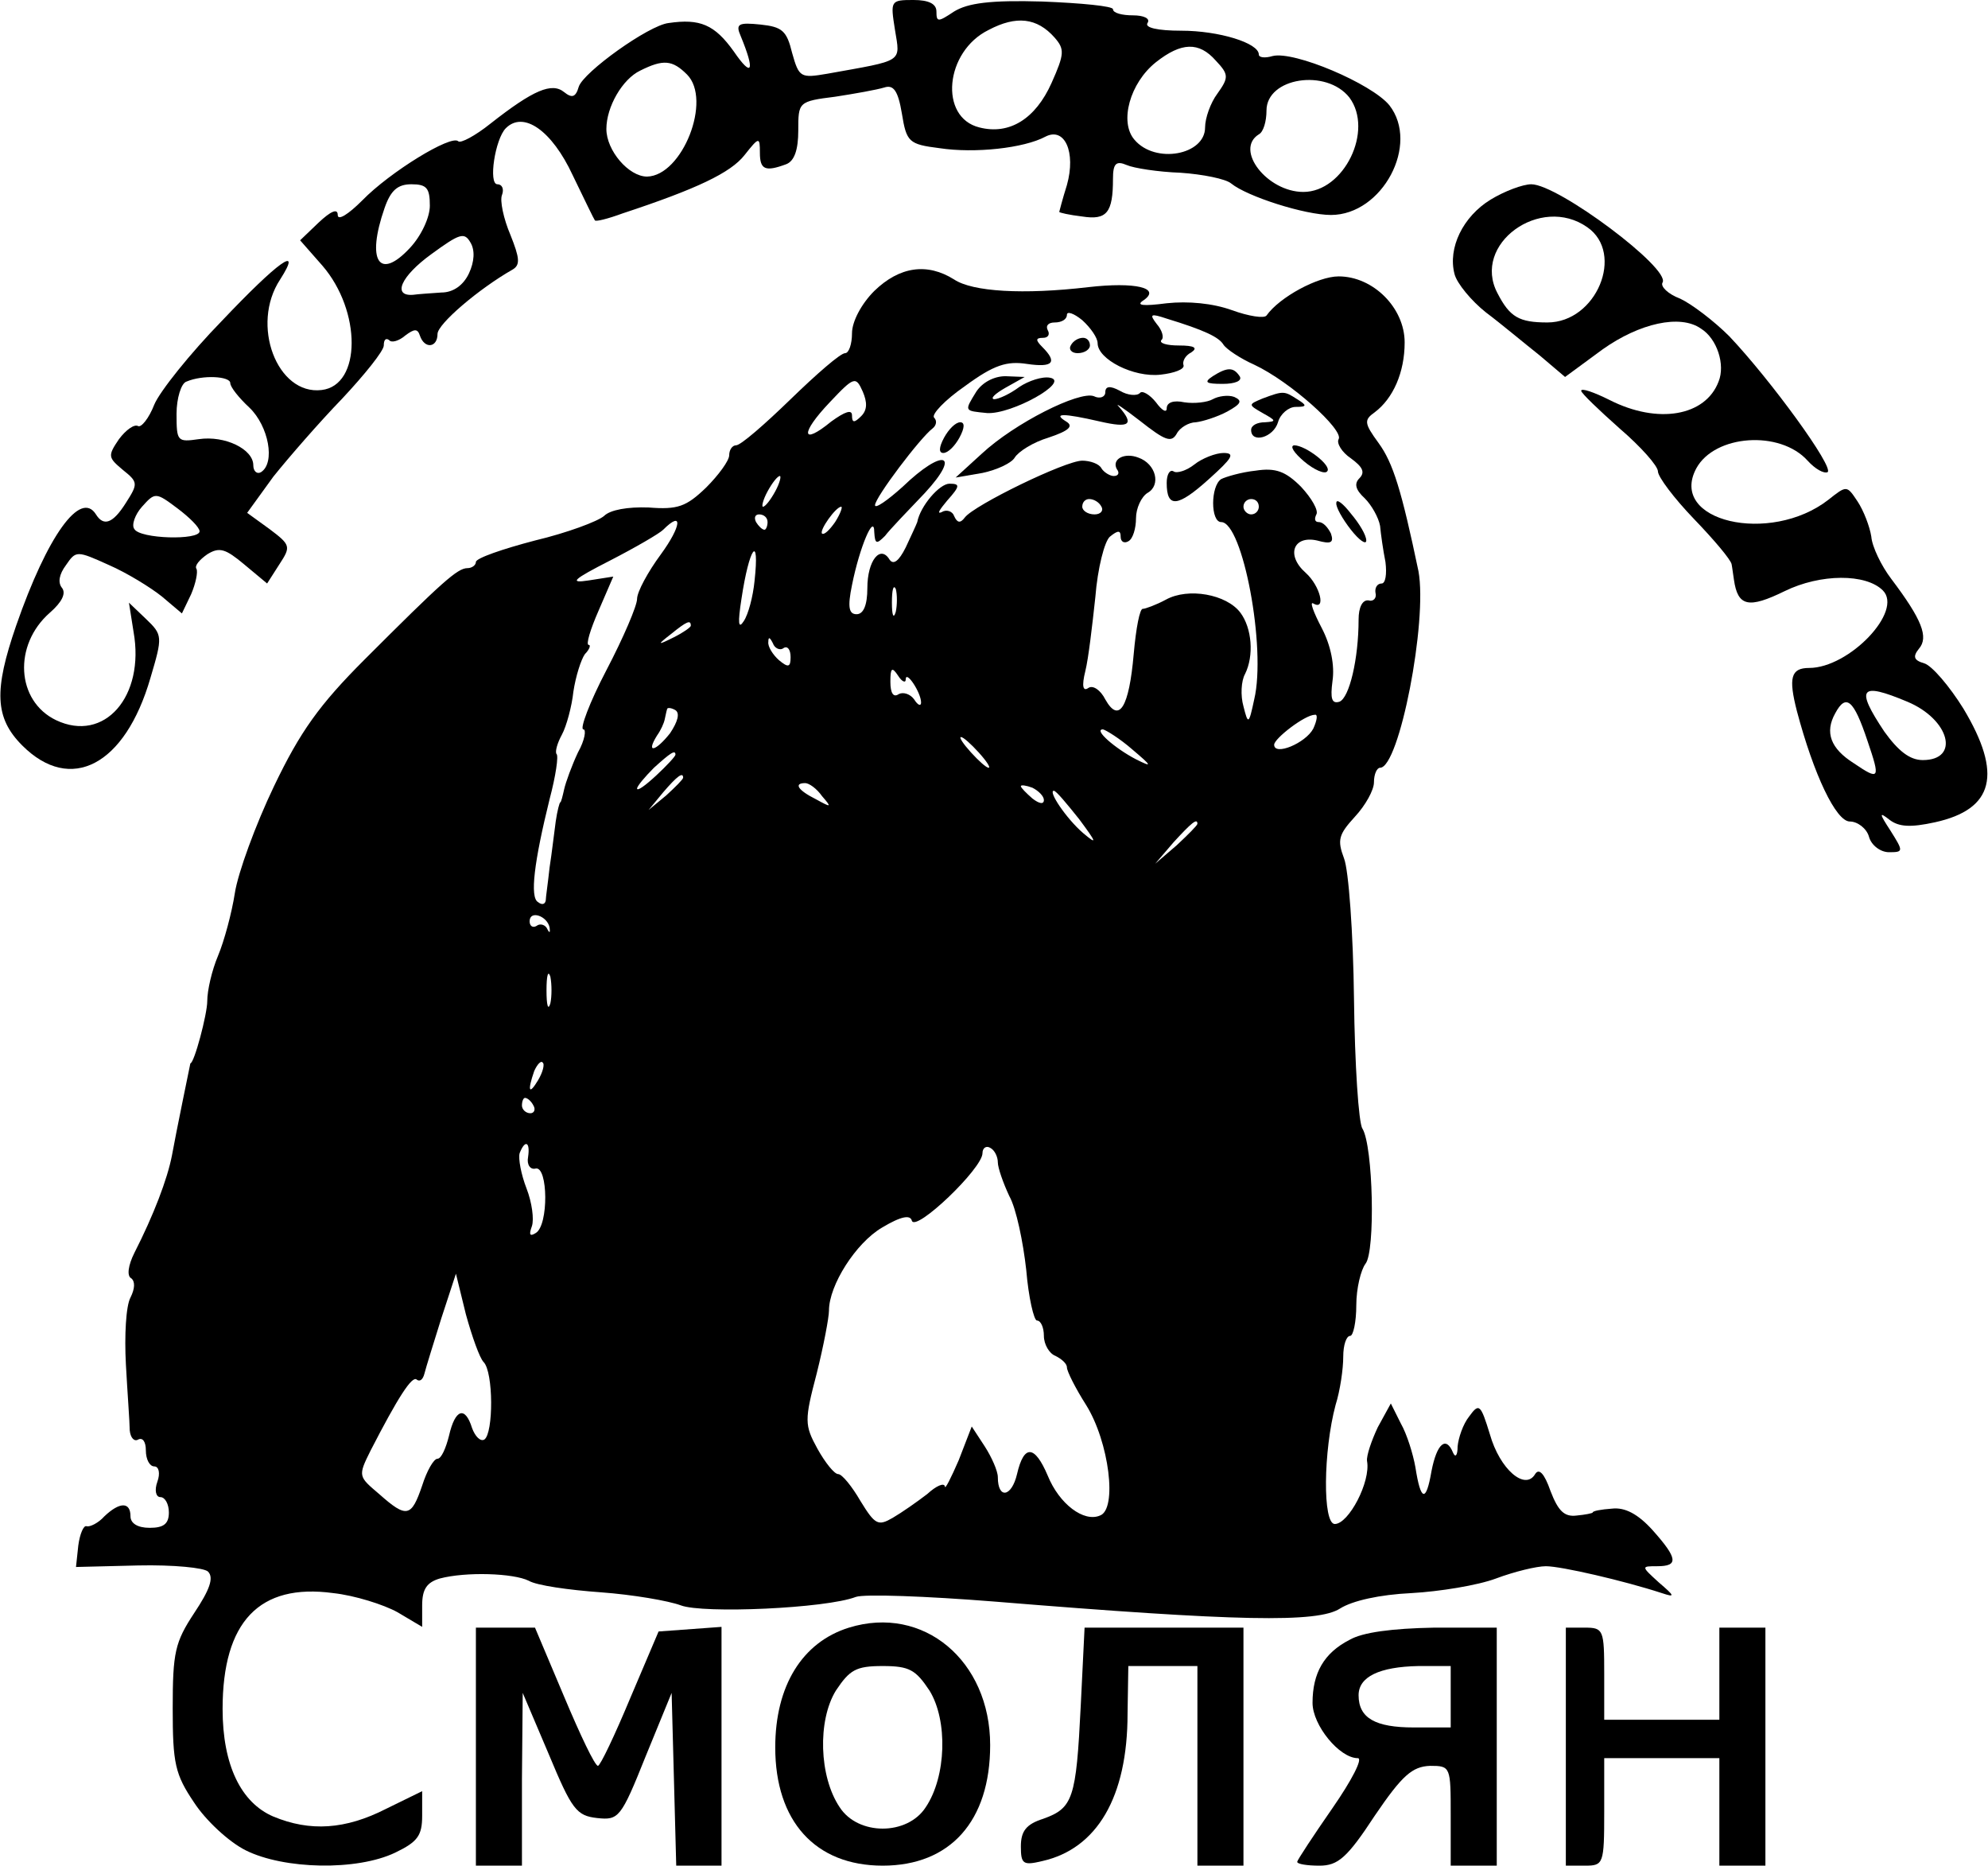 <?xml version="1.0" standalone="no"?>
<!DOCTYPE svg PUBLIC "-//W3C//DTD SVG 20010904//EN"
 "http://www.w3.org/TR/2001/REC-SVG-20010904/DTD/svg10.dtd">
<svg version="1.0" xmlns="http://www.w3.org/2000/svg"
 width="259pt" height="243pt" viewBox="0 0 259 243"
 preserveAspectRatio="xMidYMid meet">
<g transform="translate(0,243) scale(0.1,-0.1)"
fill="#000000" stroke="none">
<path d="M1166 2391 c7 -43 12 -39 -88 -57 -35 -6 -37 -5 -46 27 -7 29 -13 34
-41 37 -29 3 -33 1 -26 -15 19 -46 15 -55 -9 -20 -25 35 -44 43 -85 37 -26 -3
-111 -64 -117 -83 -4 -14 -9 -15 -19 -7 -16 13 -40 3 -96 -41 -20 -16 -39 -26
-42 -23 -9 9 -89 -40 -125 -77 -18 -18 -32 -27 -32 -19 0 9 -9 5 -25 -10 l-24
-23 29 -33 c51 -59 51 -156 -1 -162 -58 -7 -93 85 -54 144 30 47 -3 23 -76
-54 -41 -42 -81 -92 -88 -109 -7 -18 -17 -30 -21 -28 -5 3 -16 -5 -25 -17 -15
-22 -14 -24 5 -40 20 -16 20 -18 4 -43 -17 -27 -29 -31 -39 -15 -20 32 -63
-27 -104 -145 -29 -84 -28 -120 8 -156 63 -63 134 -26 167 88 16 54 16 56 -6
77 l-22 21 6 -38 c15 -84 -38 -145 -101 -115 -52 25 -56 98 -8 140 16 14 21
25 16 32 -6 7 -4 18 5 30 13 19 14 19 56 0 23 -10 54 -29 69 -41 l26 -22 12
25 c6 14 9 29 7 33 -3 4 4 12 14 19 16 10 24 7 48 -13 l30 -25 16 25 c15 23
15 25 -13 46 l-29 21 34 47 c20 25 60 71 90 102 29 31 54 62 54 69 0 8 3 10 7
7 3 -4 13 -1 21 6 12 9 16 9 19 0 6 -18 23 -16 23 2 0 13 54 59 98 84 10 6 9
15 -3 45 -9 21 -14 45 -11 52 3 8 0 14 -6 14 -12 0 -3 59 11 73 23 23 60 -3
87 -61 15 -31 28 -58 29 -59 1 -2 17 2 36 9 97 32 141 53 159 76 19 24 20 24
20 3 0 -22 7 -25 34 -15 11 4 16 19 16 44 0 37 0 38 48 44 26 4 54 9 64 12 12
4 18 -4 23 -34 6 -37 9 -40 49 -45 46 -7 110 0 138 15 25 13 40 -20 28 -63 -6
-19 -10 -35 -10 -35 0 -1 13 -4 30 -6 32 -5 40 5 40 49 0 20 4 24 18 18 9 -4
41 -9 70 -10 29 -2 59 -8 66 -14 21 -17 96 -41 130 -41 67 0 116 92 76 143
-23 28 -124 71 -152 64 -10 -3 -18 -2 -18 2 0 15 -52 31 -101 31 -31 0 -48 4
-44 10 4 6 -5 10 -19 10 -14 0 -26 3 -26 8 0 4 -41 8 -92 10 -68 2 -97 -2
-115 -13 -21 -14 -23 -14 -23 0 0 10 -10 15 -30 15 -30 0 -30 -1 -24 -39z
m208 -10 c13 -15 13 -21 -4 -59 -21 -47 -55 -68 -94 -58 -53 13 -45 99 12 127
36 19 63 16 86 -10z m210 -30 c17 -18 17 -22 2 -43 -9 -12 -16 -32 -16 -44 0
-36 -65 -48 -92 -16 -20 23 -6 74 28 101 33 26 56 27 78 2z m-689 -18 c33 -33
-6 -132 -52 -133 -24 0 -53 34 -53 62 0 29 21 65 44 76 30 15 42 14 61 -5z
m863 -30 c32 -43 -7 -123 -60 -123 -47 0 -90 55 -58 75 6 3 10 17 10 31 0 43
78 55 108 17z m-1198 -141 c0 -15 -11 -39 -26 -55 -40 -43 -57 -17 -33 52 8
23 17 31 35 31 20 0 24 -5 24 -28z m51 -88 c-7 -15 -20 -25 -36 -25 -14 -1
-30 -2 -37 -3 -27 -2 -16 24 24 53 37 27 43 29 51 15 6 -10 5 -25 -2 -40z
m-311 -143 c0 -5 11 -19 25 -32 25 -24 34 -72 15 -84 -5 -3 -10 1 -10 9 0 21
-37 39 -71 34 -28 -4 -29 -3 -29 33 0 20 6 40 13 42 21 9 57 7 57 -2z m-40
-193 c0 -12 -78 -10 -85 3 -4 5 1 19 10 29 17 19 18 19 46 -2 16 -12 29 -25
29 -30z"/>
<path d="M1942 2170 c-36 -22 -56 -63 -47 -97 3 -12 22 -35 41 -50 20 -15 51
-41 70 -56 l33 -28 49 36 c48 34 101 46 128 27 21 -13 32 -47 23 -69 -17 -45
-79 -56 -142 -24 -20 10 -37 16 -37 12 0 -3 23 -25 50 -49 28 -24 50 -49 50
-56 0 -7 21 -35 47 -62 26 -27 48 -53 49 -59 1 -5 2 -14 3 -20 5 -35 19 -38
66 -15 47 23 106 23 128 1 27 -27 -44 -101 -96 -101 -24 0 -27 -13 -16 -56 22
-83 51 -144 69 -144 10 0 22 -9 25 -20 3 -11 15 -20 26 -20 19 0 19 1 2 28
-15 23 -15 25 -1 14 12 -9 27 -10 59 -3 77 17 88 63 37 148 -18 29 -41 56 -51
59 -14 4 -15 9 -7 19 13 15 4 38 -36 91 -13 17 -25 42 -26 55 -2 13 -10 34
-18 46 -14 21 -14 21 -38 2 -76 -59 -209 -28 -172 41 24 44 109 50 145 10 10
-11 21 -17 26 -15 9 6 -74 120 -128 177 -20 20 -49 42 -64 49 -16 6 -26 16
-23 21 11 18 -136 128 -171 128 -11 0 -35 -9 -53 -20z m126 -36 c49 -34 12
-124 -52 -124 -37 0 -49 7 -65 38 -34 64 56 129 117 86z m417 -618 c55 -23 69
-76 20 -76 -17 0 -32 12 -50 37 -38 57 -32 65 30 39z m-52 -51 c17 -50 16 -52
-18 -29 -30 19 -38 40 -24 65 14 26 24 18 42 -36z"/>
<path d="M1139 2051 c-17 -17 -29 -40 -29 -55 0 -14 -4 -26 -9 -26 -6 0 -37
-27 -71 -60 -34 -33 -65 -60 -71 -60 -5 0 -9 -6 -9 -13 0 -7 -14 -26 -30 -42
-26 -25 -37 -29 -75 -26 -27 1 -50 -3 -58 -11 -8 -7 -48 -22 -90 -32 -42 -11
-77 -23 -77 -28 0 -4 -5 -8 -11 -8 -13 0 -33 -18 -134 -119 -59 -59 -84 -94
-118 -165 -24 -50 -47 -113 -51 -139 -4 -26 -14 -63 -22 -82 -8 -19 -14 -45
-14 -59 0 -17 -17 -81 -22 -81 0 0 -19 -92 -24 -120 -6 -31 -24 -78 -49 -127
-8 -16 -10 -30 -4 -33 5 -4 5 -13 -1 -25 -6 -11 -8 -50 -6 -87 2 -37 5 -76 5
-86 1 -10 6 -15 11 -12 6 3 10 -3 10 -14 0 -12 5 -21 11 -21 6 0 8 -9 4 -20
-4 -11 -2 -20 4 -20 6 0 11 -9 11 -20 0 -15 -7 -20 -25 -20 -16 0 -25 6 -25
15 0 19 -14 19 -34 0 -8 -9 -19 -14 -23 -13 -4 2 -9 -10 -11 -25 l-3 -28 81 2
c46 1 86 -3 91 -8 8 -8 2 -24 -18 -54 -25 -38 -28 -51 -28 -124 0 -72 3 -86
28 -123 15 -23 45 -51 67 -62 50 -25 145 -27 195 -3 29 14 35 22 35 48 l0 32
-47 -23 c-53 -27 -99 -30 -147 -10 -42 18 -66 67 -66 140 0 114 48 164 144
151 28 -3 66 -15 84 -25 l32 -19 0 28 c0 21 6 30 23 35 34 9 96 7 116 -3 10
-6 52 -12 94 -15 41 -3 88 -11 104 -17 29 -11 189 -4 228 11 11 4 92 1 180 -6
318 -26 422 -28 451 -9 16 10 51 18 93 20 36 2 86 10 110 19 24 9 53 16 65 16
20 0 102 -19 151 -35 18 -6 17 -4 -4 14 -23 21 -23 21 -2 21 28 0 27 10 -6 47
-19 21 -36 30 -53 28 -14 -1 -25 -3 -25 -5 0 -1 -10 -3 -21 -4 -16 -2 -24 6
-34 32 -8 23 -15 30 -20 22 -13 -22 -46 6 -59 52 -12 39 -14 41 -27 23 -8 -10
-14 -28 -15 -39 0 -12 -3 -15 -6 -8 -9 22 -21 12 -28 -24 -7 -41 -14 -40 -21
5 -3 17 -11 43 -19 57 l-13 26 -17 -31 c-8 -17 -15 -37 -14 -44 5 -27 -24 -82
-42 -82 -16 0 -15 95 1 155 6 19 10 47 10 63 0 15 4 27 9 27 4 0 8 18 8 40 0
22 6 46 12 54 13 16 10 153 -4 176 -5 7 -10 84 -11 169 -1 86 -7 168 -13 183
-9 24 -7 31 14 54 14 15 25 35 25 45 0 11 4 19 8 19 25 0 62 191 50 256 -22
105 -33 141 -52 167 -19 26 -19 30 -5 40 24 18 39 52 39 91 0 45 -41 86 -86
86 -27 0 -77 -27 -94 -51 -3 -4 -23 -1 -45 7 -25 9 -57 12 -85 9 -31 -4 -41
-3 -30 4 23 16 -11 24 -72 17 -85 -10 -151 -6 -175 10 -35 22 -71 17 -104 -15z
m291 -68 c0 -21 47 -45 82 -41 18 2 31 7 30 12 -2 5 2 13 10 17 9 6 4 9 -16 9
-16 0 -26 3 -23 7 4 3 1 13 -6 21 -10 13 -8 14 13 7 49 -15 68 -24 74 -34 4
-6 22 -18 40 -26 47 -22 117 -85 110 -97 -3 -5 4 -17 16 -25 15 -11 19 -18 11
-26 -7 -7 -5 -15 7 -26 9 -9 18 -25 20 -36 1 -11 4 -32 7 -47 2 -16 0 -28 -5
-28 -6 0 -9 -6 -8 -12 2 -7 -3 -12 -9 -10 -8 1 -13 -9 -13 -25 0 -51 -12 -102
-25 -107 -10 -3 -12 4 -9 27 3 20 -2 46 -14 69 -11 21 -16 35 -11 32 17 -10 9
23 -10 40 -26 23 -16 49 15 42 18 -5 22 -3 18 9 -4 8 -10 15 -16 15 -5 0 -6 4
-3 10 3 5 -6 21 -20 36 -20 20 -33 25 -59 21 -19 -2 -39 -8 -45 -11 -14 -9
-14 -56 0 -56 28 0 59 -164 43 -231 -7 -33 -8 -33 -14 -9 -4 14 -3 33 2 42 12
24 9 60 -6 80 -18 24 -68 33 -97 17 -13 -7 -27 -12 -30 -12 -4 1 -9 -25 -12
-59 -6 -69 -19 -91 -37 -59 -6 12 -16 19 -22 15 -7 -5 -9 2 -4 22 4 16 9 59
13 96 3 38 12 73 19 79 11 9 14 8 14 0 0 -7 5 -9 10 -6 6 3 10 17 10 30 0 13
7 28 15 33 18 10 11 38 -12 46 -18 7 -35 -2 -28 -15 4 -5 2 -9 -4 -9 -5 0 -13
5 -16 10 -3 6 -15 10 -25 10 -22 0 -141 -58 -153 -74 -6 -8 -10 -7 -14 2 -2 6
-10 9 -16 5 -7 -3 -3 3 7 15 17 19 17 22 3 22 -13 0 -38 -29 -42 -50 -1 -3 -8
-18 -15 -33 -9 -18 -16 -23 -21 -16 -12 20 -29 -1 -29 -37 0 -22 -5 -34 -14
-34 -10 0 -12 9 -6 38 10 50 29 94 29 69 1 -16 3 -16 14 -5 6 8 30 33 52 56
48 52 24 59 -29 8 -20 -18 -36 -29 -36 -24 0 10 59 88 75 100 5 4 6 10 2 14
-4 4 14 23 40 41 38 28 55 33 81 29 34 -5 40 2 20 22 -9 9 -9 12 1 12 7 0 9 5
6 10 -3 6 1 10 9 10 9 0 16 4 16 10 0 5 9 2 20 -7 11 -10 20 -23 20 -30z
m-308 -95 c-9 -9 -12 -9 -12 1 0 8 -9 5 -27 -8 -39 -32 -41 -16 -2 25 32 34
34 34 43 14 6 -14 6 -24 -2 -32z m-112 -98 c-6 -11 -13 -20 -16 -20 -2 0 0 9
6 20 6 11 13 20 16 20 2 0 0 -9 -6 -20z m425 -20 c3 -5 -1 -10 -9 -10 -9 0
-16 5 -16 10 0 6 4 10 9 10 6 0 13 -4 16 -10z m205 0 c0 -5 -4 -10 -10 -10 -5
0 -10 5 -10 10 0 6 5 10 10 10 6 0 10 -4 10 -10z m-552 -20 c-7 -10 -14 -17
-17 -15 -4 4 18 35 25 35 2 0 -1 -9 -8 -20z m-88 0 c0 -5 -2 -10 -4 -10 -3 0
-8 5 -11 10 -3 6 -1 10 4 10 6 0 11 -4 11 -10z m-139 -42 c-17 -23 -31 -49
-31 -58 0 -9 -18 -51 -40 -93 -22 -42 -35 -77 -30 -77 4 0 2 -14 -7 -30 -8
-17 -16 -39 -18 -48 -2 -9 -4 -17 -5 -17 -1 0 -4 -11 -6 -25 -2 -14 -5 -41 -8
-60 -2 -19 -5 -39 -5 -43 -1 -5 -5 -6 -10 -2 -11 6 -5 53 15 134 8 30 12 57 9
59 -2 3 1 14 7 25 6 11 13 37 15 56 3 20 10 42 15 49 6 6 8 12 5 12 -4 0 2 20
13 45 l19 44 -32 -5 c-26 -4 -21 1 28 26 33 17 64 35 69 40 26 26 24 5 -3 -32z
m122 -35 c-2 -20 -8 -43 -14 -52 -7 -11 -8 -3 -3 29 10 67 24 87 17 23z m184
-40 c-3 -10 -5 -4 -5 12 0 17 2 24 5 18 2 -7 2 -21 0 -30z m-267 -18 c0 -2
-10 -9 -22 -15 -22 -11 -22 -10 -4 4 21 17 26 19 26 11z m121 -29 c5 3 9 -2 9
-12 0 -13 -3 -14 -15 -4 -8 7 -15 18 -14 24 0 7 2 6 6 -2 2 -6 9 -10 14 -6z
m159 -41 c0 13 20 -17 20 -30 0 -5 -4 -4 -9 4 -5 7 -14 10 -20 7 -7 -5 -11 1
-11 16 0 18 2 20 10 8 5 -8 10 -10 10 -5z m-307 -70 c-19 -24 -32 -27 -17 -3
5 7 9 16 10 21 1 4 2 10 3 13 0 3 6 2 11 -1 6 -4 3 -15 -7 -30z m838 6 c-10
-19 -51 -36 -51 -21 0 8 40 39 53 39 4 1 3 -7 -2 -18z m-236 -27 c26 -22 27
-24 5 -13 -27 14 -56 39 -43 39 4 -1 22 -12 38 -26z m-200 -4 c10 -11 16 -20
13 -20 -3 0 -13 9 -23 20 -10 11 -16 20 -13 20 3 0 13 -9 23 -20z m-395 -3 c0
-2 -11 -14 -25 -27 -14 -13 -25 -21 -25 -17 0 3 10 15 22 27 21 19 28 24 28
17z m10 -30 c0 -2 -10 -12 -22 -23 l-23 -19 19 23 c18 21 26 27 26 19z m181
-24 c13 -15 12 -15 -8 -4 -24 12 -29 21 -14 21 5 0 15 -7 22 -17z m289 -5 c0
-6 -6 -5 -15 2 -8 7 -15 14 -15 16 0 2 7 1 15 -2 8 -4 15 -11 15 -16z m46 -25
c23 -31 24 -34 5 -18 -22 19 -46 55 -38 55 3 0 17 -17 33 -37z m154 -6 c0 -2
-12 -14 -27 -28 l-28 -24 24 28 c23 25 31 32 31 24z m-844 -135 c1 -7 0 -8 -3
-2 -2 5 -9 8 -14 4 -5 -3 -9 0 -9 6 0 15 23 7 26 -8z m1 -99 c-3 -10 -5 -2 -5
17 0 19 2 27 5 18 2 -10 2 -26 0 -35z m-16 -100 c-12 -20 -14 -14 -5 12 4 9 9
14 11 11 3 -2 0 -13 -6 -23z m-6 -33 c3 -5 1 -10 -4 -10 -6 0 -11 5 -11 10 0
6 2 10 4 10 3 0 8 -4 11 -10z m-7 -67 c-2 -10 3 -17 10 -15 16 3 17 -74 0 -84
-8 -5 -9 -2 -5 9 3 9 0 31 -7 49 -7 18 -11 39 -9 46 7 18 14 15 11 -5z m612
-7 c0 -7 7 -27 15 -44 9 -16 18 -60 22 -96 3 -36 10 -66 14 -66 5 0 9 -9 9
-20 0 -11 7 -23 15 -26 8 -4 15 -10 15 -15 0 -5 11 -27 25 -49 30 -48 41 -136
18 -144 -21 -9 -53 15 -68 52 -17 40 -31 41 -40 2 -7 -30 -25 -33 -25 -4 0 8
-8 26 -17 40 l-17 26 -17 -44 c-10 -23 -18 -39 -18 -34 -1 5 -11 1 -23 -10
-13 -10 -33 -24 -45 -31 -19 -11 -23 -9 -42 22 -11 19 -24 35 -29 35 -5 0 -17
15 -27 33 -17 31 -17 37 -1 98 9 36 16 73 16 82 0 33 35 88 69 108 25 15 37
17 39 9 5 -15 92 68 92 88 0 7 5 10 10 7 6 -3 10 -12 10 -19z m-670 -260 c13
-13 13 -93 1 -101 -5 -3 -12 4 -16 15 -9 29 -22 25 -30 -10 -4 -16 -10 -30
-15 -30 -5 0 -14 -16 -20 -35 -14 -41 -20 -43 -56 -11 -27 23 -28 23 -11 57
35 68 54 98 60 92 4 -3 8 0 10 8 2 8 12 40 22 72 l19 58 13 -53 c8 -29 18 -57
23 -62z"/>
<path d="M1395 1980 c-3 -5 1 -10 9 -10 9 0 16 5 16 10 0 6 -4 10 -9 10 -6 0
-13 -4 -16 -10z"/>
<path d="M1580 1940 c-12 -8 -9 -10 13 -10 16 0 26 4 22 10 -8 12 -16 12 -35
0z"/>
<path d="M1272 1920 c-16 -26 -16 -25 14 -28 32 -2 109 41 82 46 -10 2 -28 -4
-40 -12 -12 -9 -27 -16 -33 -16 -5 1 1 7 15 15 l25 14 -25 1 c-15 0 -30 -8
-38 -20z"/>
<path d="M1440 1919 c0 -6 -7 -9 -15 -5 -19 7 -103 -35 -146 -75 l-34 -31 35
6 c19 4 38 13 42 20 5 8 24 20 44 26 27 9 33 15 23 21 -18 11 -4 11 44 0 39
-9 45 -4 25 19 -7 7 5 -1 27 -18 33 -26 41 -29 48 -17 4 8 16 15 25 15 9 1 28
7 41 14 18 10 20 14 9 19 -8 3 -21 1 -28 -3 -7 -4 -24 -6 -37 -4 -14 3 -23 0
-23 -8 0 -6 -6 -3 -14 8 -8 10 -18 16 -21 12 -4 -4 -16 -3 -26 3 -13 7 -19 6
-19 -2z"/>
<path d="M1645 1911 c-19 -8 -19 -8 0 -19 18 -10 18 -11 3 -12 -10 0 -18 -4
-18 -10 0 -18 29 -10 35 10 3 11 14 20 23 20 15 0 15 2 2 10 -17 11 -18 11
-45 1z"/>
<path d="M1230 1860 c-7 -13 -7 -20 -1 -20 6 0 15 9 21 20 7 13 7 20 1 20 -6
0 -15 -9 -21 -20z"/>
<path d="M1699 1829 c13 -11 27 -17 30 -13 7 7 -28 34 -43 34 -6 -1 0 -10 13
-21z"/>
<path d="M1556 1825 c-10 -8 -23 -12 -27 -9 -5 3 -9 -4 -9 -15 0 -33 14 -32
55 5 30 27 35 34 19 34 -10 0 -28 -7 -38 -15z"/>
<path d="M1741 1775 c-1 -5 8 -21 19 -35 11 -14 20 -20 20 -14 0 7 -9 22 -20
35 -10 13 -19 20 -19 14z"/>
<path d="M1106 310 c-61 -19 -96 -76 -96 -156 0 -96 52 -154 140 -154 88 0
140 58 140 157 0 110 -87 183 -184 153z m105 -82 c24 -39 22 -112 -5 -152 -24
-37 -88 -37 -112 0 -27 40 -29 113 -5 152 18 27 26 32 61 32 35 0 43 -5 61
-32z"/>
<path d="M620 155 l0 -155 30 0 30 0 0 113 1 112 34 -80 c30 -72 36 -80 63
-83 28 -3 31 0 63 80 l34 83 3 -112 3 -113 29 0 30 0 0 156 0 155 -41 -3 -41
-3 -37 -87 c-20 -48 -39 -88 -42 -88 -4 0 -23 40 -44 90 l-38 90 -38 0 -39 0
0 -155z"/>
<path d="M1408 208 c-6 -121 -10 -133 -49 -147 -22 -7 -29 -16 -29 -36 0 -23
3 -25 28 -19 71 16 111 83 111 192 l1 62 45 0 45 0 0 -130 0 -130 30 0 30 0 0
155 0 155 -104 0 -103 0 -5 -102z"/>
<path d="M1758 294 c-33 -17 -48 -43 -48 -82 0 -29 35 -72 59 -72 7 0 -8 -29
-33 -65 -25 -36 -46 -68 -46 -70 0 -3 13 -5 29 -5 24 0 36 10 72 65 36 53 49
64 72 65 27 0 27 -1 27 -65 l0 -65 30 0 30 0 0 155 0 155 -82 0 c-54 -1 -93
-6 -110 -16z m132 -74 l0 -40 -48 0 c-50 0 -72 12 -72 42 0 24 27 37 78 38
l42 0 0 -40z"/>
<path d="M2040 155 l0 -155 25 0 c24 0 25 2 25 70 l0 70 75 0 75 0 0 -70 0
-70 30 0 30 0 0 155 0 155 -30 0 -30 0 0 -60 0 -60 -75 0 -75 0 0 60 c0 57 -1
60 -25 60 l-25 0 0 -155z"/>
</g>
</svg>
